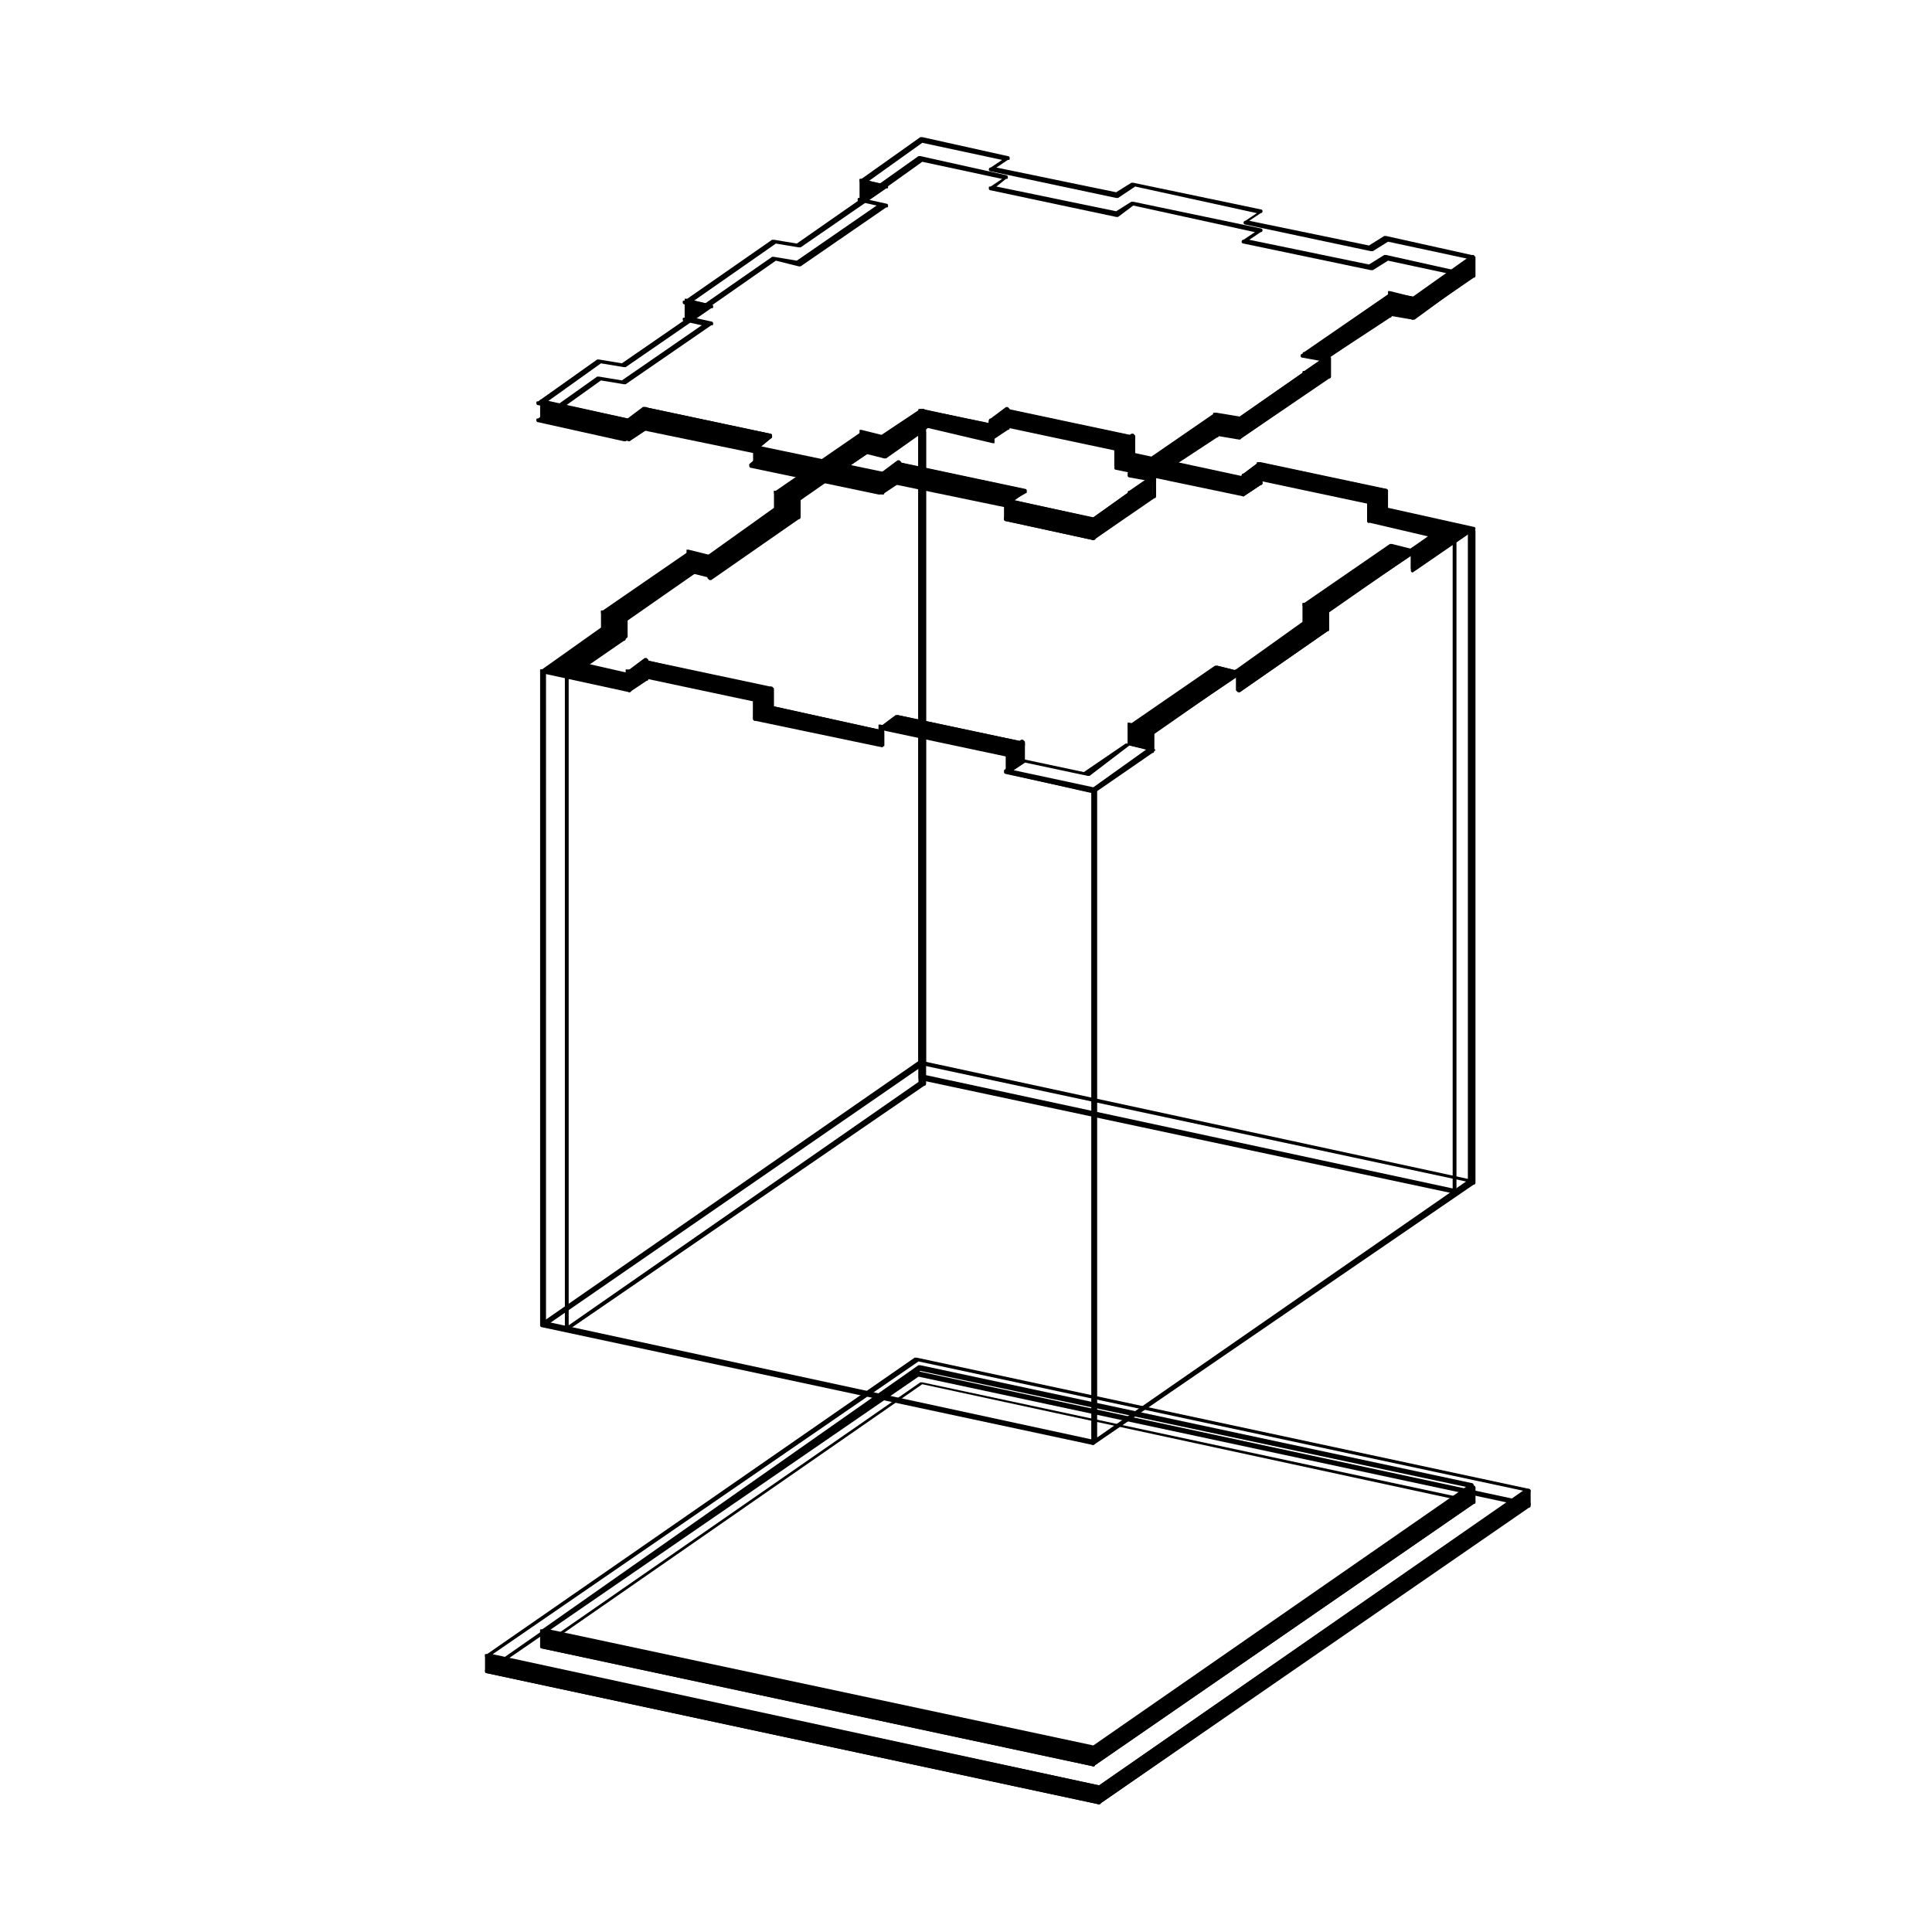 <?xml version="1.0" encoding="UTF-8"?>
<!-- Uploaded to: ICON Repo, www.iconrepo.com, Generator: ICON Repo Mixer Tools -->
<svg fill="#000000" width="800px" height="800px" version="1.1" viewBox="144 144 512 512" xmlns="http://www.w3.org/2000/svg">
 <g>
  <path d="m435.27 622.18-162.23-34.762s-0.504 0-0.504-0.504c0-0.504 0-0.504 0.504-0.504l113.36-79.098h0.504l162.23 34.762s0.504 0 0.504 0.504c0 0 0 0.504-0.504 0.504zm-160.71-35.773 160.71 34.766 112.35-78.09-160.21-34.258z"/>
  <path d="m435.27 618.15-162.23-34.762s-0.504 0-0.504-0.504c0-0.504 0-0.504 0.504-0.504l113.36-78.594h0.504l162.23 34.762s0.504 0 0.504 0.504c0 0 0 0.504-0.504 0.504zm-160.71-35.77 160.71 34.762 112.35-78.09-160.21-34.258z"/>
  <path d="m433.75 612.1-146.11-31.234s-0.504 0-0.504-0.504c0-0.504 0-0.504 0.504-0.504l100.26-69.527h0.504l146.11 31.234s0.504 0 0.504 0.504c0 0 0 0.504-0.504 0.504l-100.76 69.527c0.504-0.504 0.504 0 0 0zm-144.09-32.746 144.59 31.234 98.746-68.52-144.59-31.234z"/>
  <path d="m433.75 608.07-146.11-31.234s-0.504 0-0.504-0.504c0-0.504 0-0.504 0.504-0.504l99.754-70.031h0.504l146.11 31.234s0.504 0 0.504 0.504c0 0 0 0.504-0.504 0.504l-100.26 70.031c0.504 0 0.504 0 0 0zm-144.09-32.242 144.09 30.73 98.746-68.52-144.59-30.73z"/>
  <path d="m433.75 607.06 100.26-69.523v4.031l-100.26 69.523z" fill-rule="evenodd"/>
  <path d="m433.75 612.1c-0.504 0-0.504-0.504-0.504-0.504v-4.031s0-0.504 0.504-0.504l100.26-69.527h0.504l0.504 0.504v4.031s0 0.504-0.504 0.504l-100.76 69.527c0.504-0.504 0.504 0 0 0zm1.008-4.535v2.519l98.746-68.52v-2.519z"/>
  <path d="m433.75 611.09-145.6-31.234v-4.031l145.6 31.234z" fill-rule="evenodd"/>
  <path d="m433.75 612.1-146.11-31.234c-0.504 0-0.504-0.504-0.504-0.504v-4.031-0.504h0.504l146.11 31.234c0.504 0 0.504 0.504 0.504 0.504v4.031c0.504 0 0 0-0.504 0.504 0.504-0.504 0.504 0 0 0zm-145.1-32.746 144.59 31.234v-2.519l-144.59-31.234z"/>
  <path d="m435.27 617.64-162.23-34.762v4.027l162.23 34.766z" fill-rule="evenodd"/>
  <path d="m435.27 622.18-162.23-34.762c-0.504 0-0.504-0.504-0.504-0.504v-4.031-0.504h0.504l162.23 34.762c0.504 0 0.504 0.504 0.504 0.504v4.031s0 0.504-0.504 0.504zm-161.72-35.773 160.71 34.762v-2.519l-160.71-34.762z"/>
  <path d="m435.27 621.68v-4.031l113.36-78.594v3.527z" fill-rule="evenodd"/>
  <path d="m435.27 622.18c-0.504 0-0.504-0.504-0.504-0.504v-4.031s0-0.504 0.504-0.504l113.36-78.594h0.504l0.504 0.504v4.031s0 0.504-0.504 0.504zm0.504-4.031v2.519l112.35-78.09v-2.519z"/>
  <path d="m534.01 457.43-146.11-31.234c-0.504 0-0.504-0.504-0.504-0.504v-172.81-0.504h0.504l22.168 4.535v-4.031-0.504h0.504l33.25 7.055c0.504 0 0.504 0.504 0.504 0.504v4.027l32.746 7.055v-4.031-0.504h0.504l33.25 7.055c0.504 0 0.504 0.504 0.504 0.504v4.535l22.168 5.039c0.504 0 0.504 0.504 0.504 0.504v172.81c0.508-0.004 0.508 0.5 0.004 0.5 0.504 0 0 0 0 0zm-145.6-32.246 144.59 31.234v-171.8l-22.168-5.039c-0.504 0-0.504-0.504-0.504-0.504v-4.535l-32.242-7.055v4.031 0.504h-0.504l-33.754-7.055c-0.504 0-0.504-0.504-0.504-0.504v-4.535l-32.242-7.055v4.031 0.504h-0.504l-22.168-4.535z"/>
  <path d="m410.58 257.42-4.031 3.019v-5.035l4.031-2.519z" fill-rule="evenodd"/>
  <path d="m406.55 260.95c-0.504 0-0.504-0.504-0.504-0.504v-5.039s0-0.504 0.504-0.504l4.031-3.023h0.504l0.504 0.504v5.039s0 0.504-0.504 0.504l-4.535 3.023c0.504 0 0 0 0 0zm0.504-5.035v3.023l3.023-2.016v-3.023z"/>
  <path d="m443.83 264.47-4.027 3.023v-4.535l4.027-3.019z" fill-rule="evenodd"/>
  <path d="m439.8 268c-0.504 0-0.504-0.504-0.504-0.504v-5.039s0-0.504 0.504-0.504l4.031-3.023h0.504l0.504 0.504v5.039s0 0.504-0.504 0.504l-4.535 3.023c0.504 0 0 0 0 0zm0.504-5.039v3.023l3.023-2.016v-3.023z"/>
  <path d="m511.34 279.09-4.535 3.019v-5.035l4.535-3.023z" fill-rule="evenodd"/>
  <path d="m506.8 282.61c-0.504 0-0.504-0.504-0.504-0.504v-5.039s0-0.504 0.504-0.504l4.031-3.023h0.504s0.504 0.504 0.504 0.504v5.039s0 0.504-0.504 0.504l-4.535 3.023c0.504 0 0.504 0 0 0zm1.008-5.035v3.023l3.023-2.016v-3.023z"/>
  <path d="m478.09 272.03-4.535 3.023-33.754-7.559 4.027-3.023z" fill-rule="evenodd"/>
  <path d="m473.55 275.56-33.754-7.055s-0.504 0-0.504-0.504c0 0 0-0.504 0.504-0.504l4.031-3.023h0.504l33.754 7.055s0.504 0 0.504 0.504c0 0 0 0.504-0.504 0.504l-4.535 3.023c0.504 0 0.504 0 0 0zm-32.242-8.062 32.242 7.055 2.519-2.016-32.242-7.055z"/>
  <path d="m406.55 255.41 33.254 7.555 4.027-3.019-33.25-7.055z" fill-rule="evenodd"/>
  <path d="m439.8 263.46-33.25-7.055s-0.504 0-0.504-0.504c0 0 0-0.504 0.504-0.504l4.031-3.023h0.504l33.25 7.055s0.504 0 0.504 0.504c0 0 0 0.504-0.504 0.504l-4.535 3.023c0.504 0 0 0 0 0zm-31.742-8.059 31.738 6.551 2.519-2.016-31.738-6.551z"/>
  <path d="m478.09 272.03-4.535 3.023v-5.039l4.535-3.023z" fill-rule="evenodd"/>
  <path d="m473.55 275.56c-0.504 0-0.504-0.504-0.504-0.504v-5.039s0-0.504 0.504-0.504l4.031-3.023h0.504s0.504 0.504 0.504 0.504v5.039s0 0.504-0.504 0.504l-4.535 3.023c0.504 0 0.504 0 0 0zm1.008-5.039v3.023l3.023-2.016v-3.023z"/>
  <path d="m473.55 270.02 33.25 7.055 4.535-3.023-33.25-7.055z" fill-rule="evenodd"/>
  <path d="m506.8 277.57-33.25-7.055s-0.504 0-0.504-0.504c0 0 0-0.504 0.504-0.504l4.031-3.023h0.504l33.25 7.055s0.504 0 0.504 0.504 0 0.504-0.504 0.504l-4.535 3.023c0.504 0 0.504 0 0 0zm-31.738-8.062 31.738 6.551 2.519-2.016-31.738-6.551z"/>
  <path d="m529.98 460.46-142.07-30.23c-0.504 0-0.504-0.504-0.504-0.504v-173.31-0.504h0.504l18.137 4.031v-4.031-0.504h0.504l33.25 7.055c0.504 0 0.504 0.504 0.504 0.504v4.535l32.746 7.055v-4.031-0.504h0.504l33.25 7.055c0.504 0 0.504 0.504 0.504 0.504v4.535l22.168 5.039c0.504 0 0.504 0.504 0.504 0.504v172.81c0.508-0.512 0.508-0.512 0.004-0.008zm-141.57-31.742 140.56 30.23v-171.8l-22.168-5.039c-0.504 0-0.504-0.504-0.504-0.504v-4.535l-31.738-7.055v4.031 0.504h-0.504l-33.754-7.055c-0.504 0-0.504-0.504-0.504-0.504v-4.535l-32.242-7.055v4.031 0.504h-0.504l-18.137-4.031z"/>
  <path d="m288.15 495.72c-0.504 0-0.504 0 0 0-0.504 0-0.504-0.504-0.504-0.504v-173.31s0-0.504 0.504-0.504l15.617-10.578v-4.535s0-0.504 0.504-0.504l22.672-15.617h0.504l0.504 0.504v3.527l21.664-15.113v-4.535s0-0.504 0.504-0.504l22.672-15.617h0.504l0.504 0.504v3.527l14.609-10.078h0.504l0.504 0.504v172.81s0 0.504-0.504 0.504zm0.504-173.31v171.3l98.746-68.52v-171.29l-14.609 10.078h-0.504l-0.504-0.504v-3.527l-21.664 15.113v4.031s0 0.504-0.504 0.504l-23.176 16.121h-0.504s-0.504-0.504-0.504-0.504v-3.527l-21.664 15.113v4.535s0 0.504-0.504 0.504z"/>
  <path d="m326.44 290.67 6.047 1.008v5.039l-6.047-1.512z" fill-rule="evenodd"/>
  <path d="m332.49 297.22-6.047-1.512c-0.504 0-0.504-0.504-0.504-0.504v-5.039-0.504h0.504l6.047 1.512c0.504 0 0.504 0.504 0.504 0.504v5.039s0 0.504-0.504 0.504zm-5.543-2.519 5.039 1.008v-3.527l-5.039-1.008z"/>
  <path d="m355.66 276.06-6.047-1.512v4.535l6.047 1.508z" fill-rule="evenodd"/>
  <path d="m355.66 281.1-6.047-1.004c-0.504 0-0.504-0.504-0.504-0.504v-5.039-0.504h0.504l6.047 1.512c0.504 0 0.504 0.504 0.504 0.504v5.039c0-0.508 0-0.004-0.504-0.004zm-5.543-2.516 5.039 1.008v-3.527l-5.039-1.008z"/>
  <path d="m372.29 263.46 6.047 1.512v-5.035l-6.047-1.008z" fill-rule="evenodd"/>
  <path d="m378.34 265.48-6.047-1.512c-0.504 0-0.504-0.504-0.504-0.504v-5.039-0.504h0.504l6.047 1.512c0.504 0 0.504 0.504 0.504 0.504v5.039l-0.504 0.504c0.504 0 0 0 0 0zm-5.543-2.519 5.039 1.008v-3.527l-5.039-1.008z"/>
  <path d="m332.49 291.68v5.039l23.176-16.125-6.047-1.508-18.137 12.594z" fill-rule="evenodd"/>
  <path d="m332.49 297.22s-0.504 0 0 0c-0.504 0-0.504-0.504-0.504-0.504v-4.535h-0.504s-0.504 0-0.504-0.504c0 0 0-0.504 0.504-0.504l17.633-12.594h0.504l6.047 1.512s0.504 0 0.504 0.504 0 0.504-0.504 0.504zm0.504-5.543v4.031l21.16-14.609-4.535-1.008z"/>
  <path d="m326.44 290.67-22.672 15.617 6.047 1.512 22.672-16.121z" fill-rule="evenodd"/>
  <path d="m309.82 308.3s-0.504 0 0 0l-6.047-1.512s-0.504 0-0.504-0.504c0-0.504 0-0.504 0.504-0.504l22.672-15.617h0.504l6.047 1.512s0.504 0 0.504 0.504 0 0.504-0.504 0.504zm-4.535-2.016 4.535 1.008 21.16-14.609-4.535-1.008z"/>
  <path d="m378.34 259.94-22.672 16.121-6.047-1.512 22.672-15.617z" fill-rule="evenodd"/>
  <path d="m355.66 276.57-6.047-1.512s-0.504 0-0.504-0.504c0-0.504 0-0.504 0.504-0.504l22.672-15.617h0.504l6.047 1.512s0.504 0 0.504 0.504c0 0.504 0 0.504-0.504 0.504zm-4.535-2.519 4.535 1.008 21.16-14.609-4.535-1.008z"/>
  <path d="m294.2 496.73c-0.504 0-0.504 0 0 0-0.504 0-0.504-0.504-0.504-0.504v-172.81s0-0.504 0.504-0.504l15.617-10.578v-4.535s0-0.504 0.504-0.504l22.672-15.617h0.504l0.504 0.504v3.527l21.664-15.113v-4.535s0-0.504 0.504-0.504l22.672-15.617h0.504l0.504 0.504v3.527l8.566-6.047h0.504s0.504 0.504 0.504 0.504v172.81s0 0.504-0.504 0.504zm0.504-172.81v171.3l92.699-64.488v-171.3l-8.566 6.047h-0.504s-0.504-0.504-0.504-0.504v-3.527l-21.664 15.113v4.535s0 0.504-0.504 0.504l-23.176 16.121h-0.504l-0.504-0.504v-3.527l-21.664 15.113v4.535s0 0.504-0.504 0.504z"/>
  <path d="m303.77 306.29v5.039l6.047 1.008v-4.535z" fill-rule="evenodd"/>
  <path d="m309.82 313.34s-0.504 0 0 0l-6.047-1.512c-0.504 0-0.504-0.504-0.504-0.504v-5.039-0.504h0.504l6.047 1.512c0.504 0 0.504 0.504 0.504 0.504v5.039l-0.504 0.504zm-5.543-2.519 5.039 1.008v-3.527l-5.039-1.008z"/>
  <path d="m411.08 343.57-33.25-7.051 4.031-3.023 33.25 7.055z" fill-rule="evenodd"/>
  <path d="m411.08 344.58-33.25-7.055s-0.504 0-0.504-0.504v-0.504l4.031-3.023h0.504l33.25 7.055s0.504 0 0.504 0.504v0.504l-4.535 3.023c0.504-0.504 0 0 0 0zm-31.738-8.059 31.738 6.551 3.023-2.016-31.738-6.551z"/>
  <path d="m449.37 337.53-6.047-1.008 23.176-16.121 6.047 1.508z" fill-rule="evenodd"/>
  <path d="m449.37 338.54-6.047-1.512s-0.504 0-0.504-0.504c0-0.504 0-0.504 0.504-0.504l22.672-15.617h0.504l6.047 1.512s0.504 0 0.504 0.504c0 0 0 0.504-0.504 0.504l-23.176 15.617c0.504 0 0.504 0 0 0zm-4.535-2.519 4.535 1.008 21.16-14.609-4.535-1.008z"/>
  <path d="m512.35 288.66-22.672 16.121 6.047 1.008 22.672-15.617z" fill-rule="evenodd"/>
  <path d="m495.72 306.29s-0.504 0 0 0l-6.047-1.512s-0.504 0-0.504-0.504c0 0 0-0.504 0.504-0.504l22.672-15.617h0.504l6.047 1.512s0.504 0 0.504 0.504c0 0.504 0 0.504-0.504 0.504zm-4.535-2.016 4.535 1.008 21.16-14.609-4.535-1.008z"/>
  <path d="m495.72 305.79-6.047-1.008v4.535l6.047 1.512z" fill-rule="evenodd"/>
  <path d="m495.72 311.33s-0.504 0 0 0l-6.047-1.512c-0.504 0-0.504-0.504-0.504-0.504v-5.039-0.504h0.504l6.047 1.512c0.504 0 0.504 0.504 0.504 0.504v5.039l-0.504 0.504zm-5.543-2.519 5.039 1.008v-3.527l-5.039-1.008z"/>
  <path d="m449.37 337.53-6.047-1.008v4.535l6.047 1.508z" fill-rule="evenodd"/>
  <path d="m449.37 343.07-6.047-1.512c-0.504 0-0.504-0.504-0.504-0.504v-5.039-0.504h0.504l6.047 1.512c0.504 0 0.504 0.504 0.504 0.504v5.039c0.504 0 0.504 0.504-0.504 0.504 0.504 0 0.504 0 0 0zm-5.039-2.516 5.039 1.008v-3.527l-5.039-1.008z"/>
  <path d="m411.08 348.61v-5.039l4.031-3.019v5.035z" fill-rule="evenodd"/>
  <path d="m411.08 349.11c-0.504 0-0.504-0.504-0.504-0.504v-5.039-0.504l4.031-3.023h0.504l0.504 0.504v5.039 0.504l-4.535 3.023c0.504 0 0 0 0 0zm0.504-5.039v3.023l3.023-2.016v-3.023z"/>
  <path d="m344.07 334v-4.535l4.031-3.023v4.535z" fill-rule="evenodd"/>
  <path d="m344.07 335.01v0c-0.504 0-0.504-0.504-0.504-0.504v-5.039s0-0.504 0.504-0.504l4.031-3.023h0.504l0.504 0.504v5.039s0 0.504-0.504 0.504l-4.535 3.023v0zm0.504-5.543v3.023l3.023-2.016v-3.023z"/>
  <path d="m377.83 337.53-29.727-6.551-4.031 3.023 33.758 7.555z" fill-rule="evenodd"/>
  <path d="m377.83 342.06-33.754-7.055s-0.504 0-0.504-0.504v-0.504l4.031-3.023h0.504l29.727 6.551c0.504 0 0.504 0.504 0.504 0.504v4.031c-0.004-0.504-0.004-0.504-0.508 0 0.504 0 0 0 0 0zm-32.246-8.059 31.738 6.551v-2.519l-28.719-6.047z"/>
  <path d="m472.55 326.95v-5.039h-1.008l18.137-12.594 6.047 1.512z" fill-rule="evenodd"/>
  <path d="m472.55 327.45c-0.504 0-0.504 0 0 0-0.504 0-0.504-0.504-0.504-0.504v-4.535h-0.504s-0.504 0-0.504-0.504c0 0 0-0.504 0.504-0.504l17.633-12.594h0.504l6.047 1.512s0.504 0 0.504 0.504c0 0 0 0.504-0.504 0.504zm0.504-6.047v0 4.031l21.16-14.609-4.535-1.008z"/>
  <path d="m433.75 526.96c-0.504 0-0.504-0.504-0.504-0.504v-172.8s0-0.504 0.504-0.504l15.617-10.578v-4.535s0-0.504 0.504-0.504l22.672-15.617h0.504l0.504 0.504v3.527l21.664-15.113v-4.535s0-0.504 0.504-0.504l22.672-15.617h0.504l0.504 0.504v3.527l14.609-10.078h0.504l0.504 0.504v172.81s0 0.504-0.504 0.504l-100.76 69.016c0.504 0 0.504 0 0 0zm1.008-173.31v171.3l98.746-68.52v-171.3l-14.609 10.078h-0.504l-0.504-0.504v-3.527l-21.664 15.113v4.535s0 0.504-0.504 0.504l-23.176 16.121h-0.504l-0.504-0.504v-3.527l-21.664 15.113v4.535s0 0.504-0.504 0.504z"/>
  <path d="m310.82 326.95v-4.535l4.031-3.523v5.035z" fill-rule="evenodd"/>
  <path d="m310.82 327.45s-0.504 0 0 0c-0.504 0-0.504-0.504-0.504-0.504v-5.039s0-0.504 0.504-0.504l4.031-3.023h0.504l0.504 0.504v5.039s0 0.504-0.504 0.504zm0.504-5.039v3.023l3.023-2.016v-3.023z"/>
  <path d="m433.75 354.15-23.176-5.039s-0.504 0-0.504-0.504v-0.504l4.031-3.023h0.504l16.625 3.527 11.082-7.559h0.504l6.047 1.512s0.504 0 0.504 0.504c0 0 0 0.504-0.504 0.504l-15.113 10.582c0.504 0 0.504 0 0 0zm-21.16-6.047 21.16 4.535 14.105-10.078-4.535-1.008-10.578 8.062h-0.504l-16.625-3.527z"/>
  <path d="m344.07 329.46-33.25-7.055 4.031-3.523 33.25 7.555z" fill-rule="evenodd"/>
  <path d="m344.07 329.97-33.25-7.055s-0.504 0-0.504-0.504v-0.504l4.031-3.023h0.504l33.25 7.055s0.504 0 0.504 0.504v0.504zm-31.738-8.062 31.738 6.551 3.023-2.016-31.738-6.551z"/>
  <path d="m310.82 326.95-22.672-5.039 15.617-10.578 6.047 1.008-11.586 8.062 12.594 2.516z" fill-rule="evenodd"/>
  <path d="m310.82 327.45-23.176-5.039s-0.504 0-0.504-0.504 0-0.504 0.504-0.504l15.617-11.082h0.504l6.047 1.512s0.504 0 0.504 0.504c0 0.504 0 0.504-0.504 0.504l-10.078 7.055 11.082 2.519c0.504 0 0.504 0.504 0.504 0.504v4.031c0.004-0.004 0.004 0.5-0.5 0.5zm-21.16-5.543 20.656 4.535v-2.519l-12.09-2.519s-0.504 0-0.504-0.504c0-0.504 0-0.504 0.504-0.504l10.078-7.055-4.535-1.008z"/>
  <path d="m523.94 285.63-17.133-3.527 4.535-3.019 22.672 5.035-15.617 10.582v-4.535l-1.008-0.504z" fill-rule="evenodd"/>
  <path d="m518.39 295.71s-0.504 0 0 0c-0.504 0-0.504-0.504-0.504-0.504v-4.535h-0.504s-0.504 0-0.504-0.504c0-0.504 0-0.504 0.504-0.504l5.039-3.527-15.113-3.527s-0.504 0-0.504-0.504c0-0.504 0-0.504 0.504-0.504l4.031-3.023h0.504l22.672 5.039s0.504 0 0.504 0.504c0 0 0 0.504-0.504 0.504l-16.125 11.086v0zm0.504-6.047v0 4.031l13.602-9.574-21.16-4.535-2.519 2.016 15.113 3.527s0.504 0 0.504 0.504c0 0 0 0.504-0.504 0.504z"/>
  <path d="m433.75 526.96-146.11-31.234c-0.504 0-0.504-0.504-0.504-0.504v-173.31-0.504h0.504l22.168 4.535v-4.031-0.504h0.504l33.25 7.055c0.504 0 0.504 0.504 0.504 0.504v4.535l32.746 7.055v-4.031-0.504h0.504l33.25 7.055c0.504 0 0.504 0.504 0.504 0.504v4.535l22.168 5.039c0.504 0 0.504 0.504 0.504 0.504v172.81c1.012-0.008 0.508-0.008 0.004 0.496 0.504 0 0.504 0 0 0zm-145.1-32.746 144.59 31.234v-171.29l-22.168-5.039c-0.504 0-0.504-0.504-0.504-0.504v-4.535l-32.242-7.055v4.031 0.504h-0.504l-33.754-7.055c-0.504 0-0.504-0.504-0.504-0.504v-4.535l-32.242-7.055v4.031 0.504h-0.504l-22.168-4.535z"/>
  <path d="m389.92 256.92-11.586 8.059v-5.035h-0.504l10.074-7.055 18.641 3.527v4.027z" fill-rule="evenodd"/>
  <path d="m378.34 265.48c-0.504 0-0.504-0.504-0.504-0.504v-4.535h-0.504s-0.504 0-0.504-0.504 0-0.504 0.504-0.504l10.578-7.055h0.504l18.641 4.031c0.504 0 0.504 0.504 0.504 0.504v4.031 0.504h-0.504l-17.129-4.027-11.586 8.059c0.504 0 0 0 0 0zm0.504-6.043v0 4.031l10.578-7.055h0.504l16.121 3.527v-2.519l-18.137-4.031z"/>
  <path d="m433.75 287.14-23.176-5.039s-0.504 0-0.504-0.504v-0.504l3.023-2.519-31.738-6.551-4.031 3.023h-0.504l-33.754-7.055s-0.504 0-0.504-0.504v-0.504l3.023-2.519-31.738-6.551-4.031 3.023h-0.504l-22.672-5.039s-0.504 0-0.504-0.504c0-0.504 0-0.504 0.504-0.504l15.617-11.082h0.504l6.047 1.008 21.16-14.609-4.535-1.008s-0.504 0-0.504-0.504c0-0.504 0-0.504 0.504-0.504l23.176-16.121h0.504l6.047 1.008 21.16-14.609-4.535-1.008s-0.504 0-0.504-0.504c0-0.504 0-0.504 0.504-0.504l15.617-11.082h0.504l22.672 5.039s0.504 0 0.504 0.504c0 0.504 0 0.504-0.504 0.504l-2.523 2.016 31.738 6.551 4.031-2.519h0.504l33.754 7.055s0.504 0 0.504 0.504c0 0 0 0.504-0.504 0.504l-3.023 2.016 31.738 6.551 4.031-2.519h0.504l22.672 5.039s0.504 0 0.504 0.504c0 0 0 0.504-0.504 0.504l-15.109 11.078h-0.504l-6.047-1.008-21.16 14.609 4.535 1.008s0.504 0 0.504 0.504 0 0.504-0.504 0.504l-23.176 16.121h-0.504l-6.047-1.008-21.16 14.613 4.535 1.008s0.504 0 0.504 0.504c0 0 0 0.504-0.504 0.504l-15.617 11.082c0.504 0 0.504 0 0 0zm-21.16-5.543 21.16 4.535 14.105-10.078-4.535-1.008s-0.504 0-0.504-0.504c0 0 0-0.504 0.504-0.504l22.672-15.617h0.504l6.047 1.008 21.664-15.113-4.535-1.008s-0.504 0-0.504-0.504 0-0.504 0.504-0.504l22.672-15.617h0.504l6.047 1.008 14.105-10.078-21.16-4.535-4.031 2.519h-0.504l-33.754-7.051s-0.504 0-0.504-0.504c0 0 0-0.504 0.504-0.504l3.023-2.016-32.246-7.051-4.027 3.019h-0.504l-33.25-7.055s-0.504 0-0.504-0.504 0-0.504 0.504-0.504l3.023-2.016-21.16-4.535-14.105 10.078 4.535 1.008s0.504 0 0.504 0.504 0 0.504-0.504 0.504l-22.672 15.617h-0.504l-6.051-1.508-21.664 15.113 4.535 1.008s0.504 0 0.504 0.504c0 0.504 0 0.504-0.504 0.504l-22.672 15.617h-0.504l-6.047-1.008-14.105 10.078 21.16 4.535 4.031-3.023h0.504l33.25 7.055s0.504 0 0.504 0.504v0.504l-3.023 2.519 32.242 7.055 4.031-3.023h0.504l33.25 7.055s0.504 0 0.504 0.504v0.504z"/>
  <path d="m433.75 282.61-23.176-5.039s-0.504 0-0.504-0.504v-0.504l3.023-2.519-31.738-6.551-4.031 3.023h-0.504l-33.754-7.055s-0.504 0-0.504-0.504v-0.504l3.023-2.519-31.738-6.551-4.031 3.023h-0.504l-22.672-5.039s-0.504 0-0.504-0.504c0-0.504 0-0.504 0.504-0.504l15.617-11.082h0.504l6.047 1.008 21.16-14.609-4.535-1.008s-0.504 0-0.504-0.504c0-0.504 0-0.504 0.504-0.504l23.176-16.121h0.504l6.047 1.008 21.66-15.109-4.535-1.008s-0.504 0-0.504-0.504c0-0.504 0-0.504 0.504-0.504l15.617-11.082h0.504l22.672 5.039s0.504 0 0.504 0.504c0 0.504 0 0.504-0.504 0.504l-3.023 2.012 31.738 6.551 4.031-2.519h0.504l33.754 7.055s0.504 0 0.504 0.504c0 0 0 0.504-0.504 0.504l-3.023 2.016 31.738 6.551 4.031-2.519h0.504l22.672 5.039s0.504 0 0.504 0.504c0 0 0 0.504-0.504 0.504l-15.109 11.078h-0.504l-6.047-1.008-21.16 14.609 4.535 1.008s0.504 0 0.504 0.504 0 0.504-0.504 0.504l-23.176 16.121h-0.504l-6.047-1.008-21.16 14.609 4.535 1.008s0.504 0 0.504 0.504c0 0 0 0.504-0.504 0.504l-15.617 11.59c0.504 0 0.504 0 0 0zm-21.16-6.043 21.16 4.535 14.105-10.078-4.535-1.008s-0.504 0-0.504-0.504c0 0 0-0.504 0.504-0.504l22.672-15.617h0.504l6.047 1.008 21.664-15.113-4.535-1.008s-0.504 0-0.504-0.504c0 0 0-0.504 0.504-0.504l22.672-15.617h0.504l6.047 1.008 14.105-10.078-21.16-4.535-4.031 2.519h-0.504l-33.25-7.055s-0.504 0-0.504-0.504c0 0 0-0.504 0.504-0.504l3.023-2.016-32.242-7.055-4.535 3.027h-0.504l-33.25-7.055s-0.504 0-0.504-0.504c0 0 0-0.504 0.504-0.504l3.023-2.016-21.16-4.535-14.105 10.078 4.535 1.008s0.504 0 0.504 0.504 0 0.504-0.504 0.504l-22.672 15.617h-0.504l-6.051-1.008-21.664 15.113 4.535 1.008s0.504 0 0.504 0.504c0 0.504 0 0.504-0.504 0.504l-22.672 15.617h-0.504l-6.047-1.008-14.105 10.078 21.16 4.535 4.031-3.023h0.504l33.25 7.055s0.504 0 0.504 0.504v0.504l-3.023 2.519 32.242 7.055 4.031-3.023h0.504l33.25 7.055s0.504 0 0.504 0.504v0.504z"/>
  <path d="m310.82 255.41-22.672-5.039v5.039l22.672 5.035z" fill-rule="evenodd"/>
  <path d="m310.82 260.95-23.176-5.039c-0.504 0-0.504-0.504-0.504-0.504v-5.039-0.504h0.504l22.672 5.039c0.504 0 0.504 0.504 0.504 0.504v5.039c0.504 0 0.504 0 0 0.504zm-22.168-6.043 21.664 4.535v-3.527l-21.664-4.535z"/>
  <path d="m310.82 255.41 4.031-3.023v4.535l-4.031 3.523z" fill-rule="evenodd"/>
  <path d="m310.82 260.95s-0.504 0 0 0c-0.504 0-0.504-0.504-0.504-0.504v-5.039s0-0.504 0.504-0.504l4.031-3.023h0.504l0.504 0.504v5.039s0 0.504-0.504 0.504zm0.504-5.035v3.023l3.023-2.016v-3.023z"/>
  <path d="m377.83 274.55-33.758-7.055v-5.039l33.758 7.559z" fill-rule="evenodd"/>
  <path d="m377.83 275.05-33.754-7.055c-0.504 0-0.504-0.504-0.504-0.504v-5.039-0.504h0.504l33.754 7.055c0.504 0 0.504 0.504 0.504 0.504v5.039c0 0.504 0 0.504-0.504 0.504 0.504 0 0 0 0 0zm-33.254-8.062 32.746 7.055v-3.527l-32.746-7.055z"/>
  <path d="m377.83 270.02 4.031-3.527v5.039l-4.031 3.023z" fill-rule="evenodd"/>
  <path d="m377.83 275.05c-0.504 0-0.504-0.504-0.504-0.504v-5.039s0-0.504 0.504-0.504l4.031-3.023h0.504l0.504 0.504v5.039s0 0.504-0.504 0.504l-4.535 3.023c0.504 0 0 0 0 0zm0.504-5.039v3.023l3.023-2.016v-3.023z"/>
  <path d="m433.75 282.11-22.672-5.035v4.531l22.672 5.039z" fill-rule="evenodd"/>
  <path d="m433.75 287.14-23.176-5.039c-0.504 0-0.504-0.504-0.504-0.504v-5.039-0.504h0.504l22.672 5.039c0.504 0 0.504 0.504 0.504 0.504v5.039c1.008 0 0.504 0.504 0 0.504 0.504 0 0.504 0 0 0zm-22.168-6.047 21.664 4.535v-3.527l-21.664-4.535z"/>
  <path d="m433.75 282.11 15.617-11.082v4.535l-15.617 11.082z" fill-rule="evenodd"/>
  <path d="m433.75 287.14c-0.504 0-0.504-0.504-0.504-0.504v-5.039s0-0.504 0.504-0.504l15.617-11.082h0.504l0.504 0.504v5.039s0 0.504-0.504 0.504l-16.121 11.082c0.504 0 0.504 0 0 0zm1.008-5.039v3.023l14.609-10.078v-3.023z"/>
  <path d="m466.5 253.89 6.047 1.512v4.535l-6.047-1.008z" fill-rule="evenodd"/>
  <path d="m472.55 260.44s-0.504 0 0 0l-6.047-1.512c-0.504 0.508-1.008 0.004-1.008 0.004v-5.039-0.504h0.504l6.047 1.512c0.504 0 0.504 0.504 0.504 0.504v5.039c0.504-0.504 0.504-0.004 0-0.004zm-5.543-2.516 5.039 1.008v-3.527l-5.039-1.008z"/>
  <path d="m472.55 255.41 23.176-16.121v4.531l-23.176 16.125z" fill-rule="evenodd"/>
  <path d="m472.55 260.44c-0.504 0-0.504 0 0 0-0.504 0-0.504-0.504-0.504-0.504v-5.039s0-0.504 0.504-0.504l23.176-16.121h0.504l0.504 0.504v5.039s0 0.504-0.504 0.504zm0.504-5.035v3.527l21.664-15.113v-3.527z"/>
  <path d="m518.39 228.2-6.047-1.512v-4.535l6.047 1.008z" fill-rule="evenodd"/>
  <path d="m518.39 228.7-6.047-1.512c-0.504 0-0.504-0.504-0.504-0.504v-5.039-0.504h0.504l6.047 1.512c0.504 0 0.504 0.504 0.504 0.504v5.039s0 0.504-0.504 0.504zm-5.543-2.519 5.039 1.008v-3.527l-5.039-1.008z"/>
  <path d="m518.39 228.2v-5.039l15.617-10.578v4.535z" fill-rule="evenodd"/>
  <path d="m518.39 228.7s-0.504 0 0 0c-0.504 0-0.504-0.504-0.504-0.504v-5.039s0-0.504 0.504-0.504l15.617-11.082h0.504l0.504 0.504v5.039s0 0.504-0.504 0.504zm0.504-5.039v3.527l14.609-10.078v-3.523z"/>
  <path d="m494.71 238.78 17.633-12.094v-4.535l-22.672 15.621z" fill-rule="evenodd"/>
  <path d="m494.71 239.79-5.543-1.008s-0.504 0-0.504-0.504c0 0 0-0.504 0.504-0.504l22.672-15.617h0.504l0.504 0.504v5.039s0 0.504-0.504 0.504l-17.633 11.586c0.504-0.5 0 0 0 0zm-3.527-2.516 3.527 1.008 17.129-11.586v-3.023z"/>
  <path d="m448.87 271.02 17.633-12.09v-5.039l-23.176 15.617z" fill-rule="evenodd"/>
  <path d="m448.87 271.53-5.543-1.008s-0.504 0-0.504-0.504c0 0 0-0.504 0.504-0.504l22.672-15.617h0.504s0.504 0.504 0.504 0.504v5.039s0 0.504-0.504 0.504zm-4.031-2.016 3.527 1.008 17.129-11.586v-3.527z"/>
  <path d="m411.08 277.57-29.219-6.047v-5.039l33.25 7.559-4.031 3.023z" fill-rule="evenodd"/>
  <path d="m411.08 278.58-29.223-6.047c-0.504 0-0.504-0.504-0.504-0.504v-5.039-0.504h0.504l33.25 7.055s0.504 0 0.504 0.504v0.504l-4.031 3.023v0.504c0.004 0 0.004 0-0.5 0.504 0.504 0 0 0 0 0zm-28.215-7.559 27.711 6.047v-0.504l3.023-2.519-31.234-6.551-0.004 3.527z"/>
  <path d="m344.07 262.46v1.008l-29.219-6.547v-4.535l33.25 7.055z" fill-rule="evenodd"/>
  <path d="m344.07 263.97-29.223-6.047c-0.504 0-0.504-0.504-0.504-0.504v-5.039-0.504h0.504l33.25 7.055s0.504 0 0.504 0.504v0.504l-4.027 3.023v0.504s0 0.504-0.504 0.504zm-28.715-7.555 27.711 6.047s0-0.504 0.504-0.504l3.023-2.519-31.234-6.551z"/>
  <path d="m332.49 225.18-5.543 3.527h-0.504v-5.039z" fill-rule="evenodd"/>
  <path d="m326.95 229.21h-1.008c-0.504 0-0.504-0.504-0.504-0.504v-5.039-0.504h0.504l6.047 1.512s0.504 0 0.504 0.504c0 0.504 0 0.504-0.504 0.504l-5.039 3.527c0.504 0 0.504 0 0 0zm0-1.008 4.031-2.519-4.031-1.008z"/>
  <path d="m378.34 193.44-5.039 3.527h-1.008v-5.039z" fill-rule="evenodd"/>
  <path d="m373.3 197.47s-0.504 0 0 0h-1.008c-0.504 0-0.504-0.504-0.504-0.504v-5.039-0.504h0.504l6.047 1.512s0.504 0 0.504 0.504 0 0.504-0.504 0.504zm-0.504-1.008 4.031-3.023-4.031-1.008z"/>
 </g>
</svg>